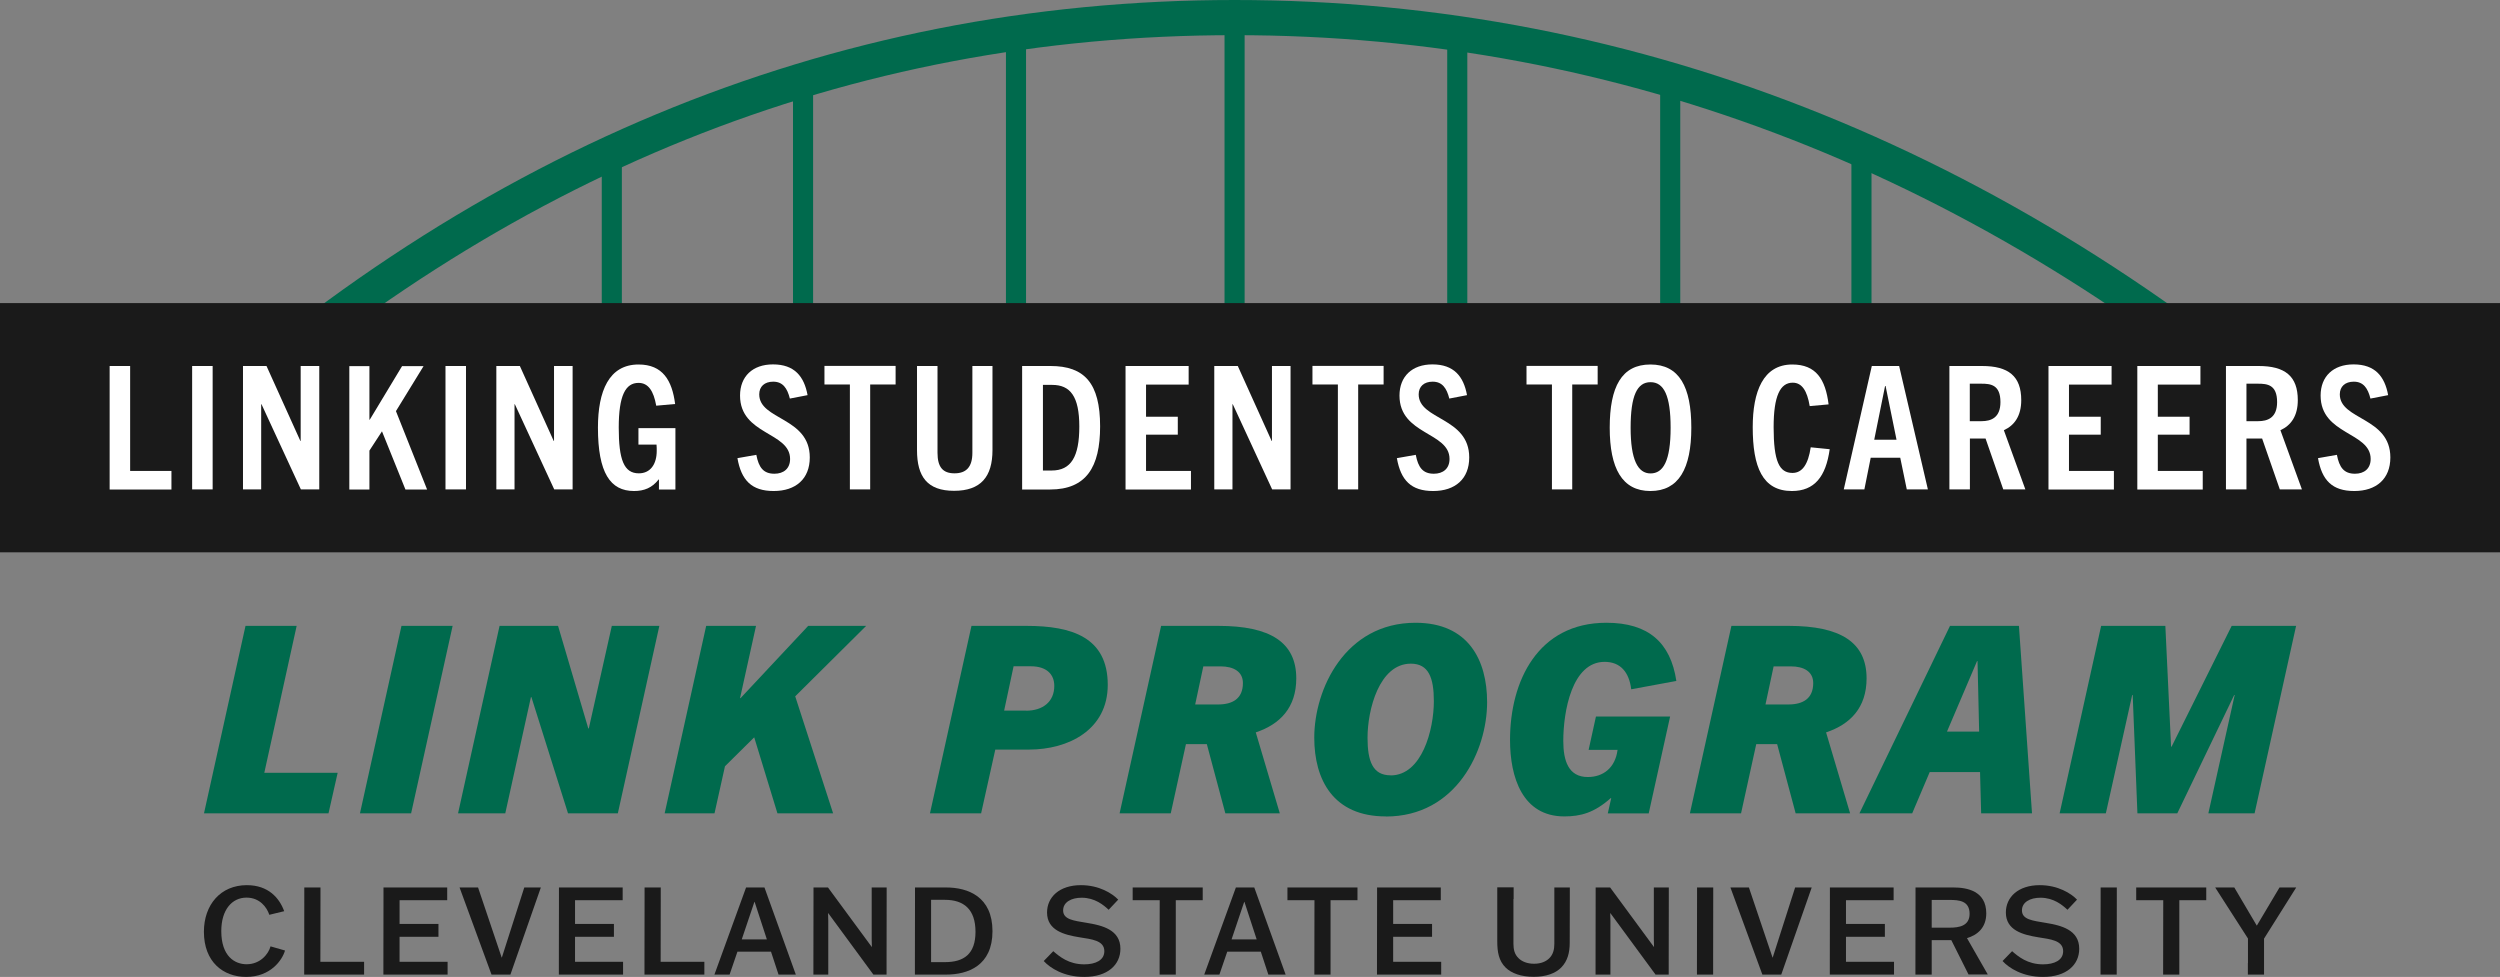 <?xml version="1.0" encoding="UTF-8"?><svg id="Layer_1" xmlns="http://www.w3.org/2000/svg" viewBox="0 0 248.77 97.21"><rect x="0" y="0" width="248.77" height="97.21" fill="#808080" stroke="none"/><defs><style>.cls-1{fill:#006a4d;}.cls-2{fill:#fff;}.cls-3{fill:#1a1a1a;}</style></defs><path class="cls-1" d="M237.93,48.32H11.01l3.19-3.02C45.93,15.24,82.49,0,122.85,0s78.34,15.23,111.7,45.26l3.39,3.05ZM19.87,44.82h208.87C196.91,17.4,161.31,3.5,122.85,3.5S50.16,17.4,19.87,44.82Z"/><rect class="cls-1" x="121.85" y="1.75" width="2" height="33.04"/><rect class="cls-1" x="59.88" y="15.1" width="2" height="31.04"/><rect class="cls-1" x="78.91" y="7.35" width="2" height="33.04"/><rect class="cls-1" x="100.1" y="3.04" width="2" height="33.04"/><rect class="cls-1" x="184.23" y="14.88" width="2" height="32.69"/><rect class="cls-1" x="165.2" y="6.84" width="2" height="34.69"/><rect class="cls-1" x="144.01" y="2.32" width="2" height="34.69"/><rect class="cls-3" y="30.16" width="248.77" height="24.8"/><path class="cls-2" d="M10.91,48.7v-12.28h2.04v10.44h4.11v1.85h-6.14Z"/><path class="cls-2" d="M19.12,48.7v-12.28h2.04v12.28h-2.04Z"/><path class="cls-2" d="M29.94,48.7l-3.92-8.48h-.03v8.48h-1.81v-12.28h2.34l3.37,7.46h.03v-7.46h1.85v12.28h-1.83Z"/><path class="cls-2" d="M40.34,48.7l-2.33-5.78-1.25,1.92v3.87h-2v-12.28h2v5.34h.03l3.22-5.34h2.14l-2.75,4.48,3.1,7.8h-2.16Z"/><path class="cls-2" d="M44.33,48.7v-12.28h2.04v12.28h-2.04Z"/><path class="cls-2" d="M55.15,48.7l-3.92-8.48h-.03v8.48h-1.81v-12.28h2.34l3.37,7.46h.03v-7.46h1.85v12.28h-1.83Z"/><path class="cls-2" d="M65.57,48.7v-.99h-.03c-.65.84-1.45,1.15-2.45,1.15-2.36,0-3.59-1.8-3.59-6.31,0-3.63,1.09-6.28,4.04-6.28,2.41,0,3.34,1.59,3.64,3.93l-1.88.17c-.26-1.47-.79-2.27-1.76-2.27-1.3,0-1.97,1.26-1.97,4.45s.51,4.55,2,4.55c1.16,0,1.78-.92,1.78-2.24,0-.19,0-.41-.02-.62h-1.8v-1.64h3.68v6.11h-1.64Z"/><path class="cls-2" d="M78.6,39.67c-.26-1.04-.7-1.69-1.66-1.69-.86,0-1.39.48-1.39,1.26,0,2.57,5.03,2.26,5.03,6.28,0,2.14-1.4,3.34-3.59,3.34s-3.22-1.06-3.61-3.27l1.88-.33c.24,1.25.7,1.88,1.8,1.88.92,0,1.56-.51,1.56-1.47,0-2.7-4.98-2.38-4.98-6.31,0-1.9,1.25-3.1,3.28-3.1,2.14,0,3.1,1.2,3.44,3.06l-1.76.34Z"/><path class="cls-2" d="M84.57,48.7v-10.44h-2.53v-1.85h7.08v1.85h-2.53v10.44h-2.02Z"/><path class="cls-2" d="M96.76,36.42h2v8.37c0,2.65-1.16,4.05-3.82,4.05s-3.69-1.4-3.69-4.05v-8.37h2.04v8.64c0,1.42.53,2.04,1.69,2.04s1.78-.62,1.78-2.04v-8.64Z"/><path class="cls-2" d="M101.71,48.7v-12.28h2.82c3.39,0,4.94,1.71,4.94,6.01,0,4.04-1.37,6.28-4.98,6.28h-2.79ZM104.65,46.82c1.93,0,2.75-1.37,2.75-4.38s-.91-4.14-2.7-4.14h-.92v8.52h.87Z"/><path class="cls-2" d="M112,48.7v-12.28h6.28v1.85h-4.24v3.2h3.16v1.78h-3.16v3.61h4.47v1.85h-6.5Z"/><path class="cls-2" d="M126.59,48.7l-3.92-8.48h-.03v8.48h-1.81v-12.28h2.34l3.37,7.46h.03v-7.46h1.85v12.28h-1.83Z"/><path class="cls-2" d="M133.13,48.7v-10.44h-2.53v-1.85h7.08v1.85h-2.53v10.44h-2.02Z"/><path class="cls-2" d="M144.22,39.67c-.26-1.04-.7-1.69-1.66-1.69-.86,0-1.39.48-1.39,1.26,0,2.57,5.03,2.26,5.03,6.28,0,2.14-1.4,3.34-3.59,3.34s-3.22-1.06-3.61-3.27l1.88-.33c.24,1.25.7,1.88,1.8,1.88.92,0,1.56-.51,1.56-1.47,0-2.7-4.98-2.38-4.98-6.31,0-1.9,1.25-3.1,3.28-3.1,2.14,0,3.1,1.2,3.44,3.06l-1.76.34Z"/><path class="cls-2" d="M154.43,48.7v-10.44h-2.53v-1.85h7.08v1.85h-2.53v10.44h-2.02Z"/><path class="cls-2" d="M160.18,42.56c0-4.07,1.18-6.29,4.05-6.29s4.07,2.22,4.07,6.29-1.25,6.3-4.07,6.3-4.05-2.26-4.05-6.3ZM166.24,42.56c0-3.2-.67-4.53-2-4.53s-1.98,1.33-1.98,4.53.72,4.55,1.98,4.55,2-1.23,2-4.55Z"/><path class="cls-2" d="M182.07,44.7c-.38,2.74-1.52,4.16-3.76,4.16-2.94,0-3.9-2.4-3.9-6.35,0-3.54,1.03-6.24,3.94-6.24,2.36,0,3.3,1.47,3.61,3.97l-1.88.17c-.26-1.56-.79-2.33-1.69-2.33-1.25,0-1.9,1.32-1.9,4.43,0,3.4.56,4.55,1.88,4.55.98,0,1.56-.87,1.81-2.55l1.9.19Z"/><path class="cls-2" d="M189.74,48.7l-.65-3.15h-2.94l-.63,3.15h-2.05l2.79-12.28h2.72l2.86,12.28h-2.09ZM186.5,43.76h2.22l-1.09-5.35h-.05l-1.08,5.35Z"/><path class="cls-2" d="M199.34,48.7l-1.76-5.06h-1.56v5.06h-2.04v-12.28h3.25c2.63,0,3.9,1.01,3.9,3.4,0,1.56-.67,2.51-1.73,2.99l2.14,5.89h-2.21ZM197.18,41.91c.92,0,1.88-.32,1.88-1.9,0-1.73-.98-1.83-1.9-1.83h-1.15v3.73h1.16Z"/><path class="cls-2" d="M203.84,48.7v-12.28h6.28v1.85h-4.24v3.2h3.16v1.78h-3.16v3.61h4.47v1.85h-6.5Z"/><path class="cls-2" d="M212.68,48.7v-12.28h6.28v1.85h-4.24v3.2h3.16v1.78h-3.16v3.61h4.47v1.85h-6.5Z"/><path class="cls-2" d="M226.86,48.7l-1.76-5.06h-1.56v5.06h-2.04v-12.28h3.25c2.63,0,3.9,1.01,3.9,3.4,0,1.56-.67,2.51-1.73,2.99l2.14,5.89h-2.21ZM224.71,41.91c.92,0,1.88-.32,1.88-1.9,0-1.73-.98-1.83-1.9-1.83h-1.15v3.73h1.16Z"/><path class="cls-2" d="M235.88,39.67c-.26-1.04-.7-1.69-1.66-1.69-.86,0-1.39.48-1.39,1.26,0,2.57,5.03,2.26,5.03,6.28,0,2.14-1.4,3.34-3.59,3.34s-3.22-1.06-3.61-3.27l1.88-.33c.24,1.25.7,1.88,1.8,1.88.92,0,1.56-.51,1.56-1.47,0-2.7-4.98-2.38-4.98-6.31,0-1.9,1.25-3.1,3.28-3.1,2.14,0,3.1,1.2,3.44,3.06l-1.76.34Z"/><path class="cls-3" d="M28.36,94.59c-.28.95-1.43,2.62-3.87,2.62-2.28,0-4.2-1.49-4.2-4.49,0-2.7,1.67-4.64,4.27-4.64,2.15,0,3.24,1.28,3.72,2.59l-1.48.36c-.25-.76-.96-1.71-2.27-1.71-1.43,0-2.51,1.19-2.51,3.33,0,2.52,1.35,3.3,2.52,3.3,1.36,0,2.18-1.02,2.38-1.78l1.43.41Z"/><path class="cls-3" d="M30.27,96.98v-1.14s.01-6.39.01-6.39v-1.14s1.61,0,1.61,0v1.14s-.01,6.26-.01,6.26h4.35v1.27h-5.97Z"/><path class="cls-3" d="M43.63,93.22h-3.87v2.49h4.78v1.27h-6.39v-1.14s.01-6.39.01-6.39v-1.14s6.34,0,6.34,0v1.27h-4.74v2.36h3.87v1.27Z"/><path class="cls-3" d="M45.74,88.31h1.83l2.35,6.97h.02l2.23-6.97h1.65l-3.03,8.67h-1.88l-3.18-8.67Z"/><path class="cls-3" d="M61.09,93.22h-3.87v2.49h4.78v1.27h-6.39v-1.14s.01-6.39.01-6.39v-1.14s6.34,0,6.34,0v1.27h-4.74v2.36h3.87v1.27Z"/><path class="cls-3" d="M64.13,96.98v-1.14s.01-6.39.01-6.39v-1.14s1.61,0,1.61,0v1.14s-.01,6.26-.01,6.26h4.35v1.27h-5.97Z"/><path class="cls-3" d="M72.61,96.98h-1.52l3.15-8.67h1.83l3.12,8.67h-1.72l-.75-2.28h-3.34l-.78,2.28ZM73.8,93.48h2.51l-1.22-3.74h-.02l-1.26,3.74Z"/><path class="cls-3" d="M86.74,88.31h1.49v1.14s-.01,6.39-.01,6.39v1.14s-1.31,0-1.31,0l-4.49-6.11h-.02l.02.76v5.35s-1.48,0-1.48,0v-1.14s.01-6.39.01-6.39v-1.14s1.44,0,1.44,0l4.35,5.91h.02l-.02-.76v-5.14Z"/><path class="cls-3" d="M91.04,88.31h3.1c2.18,0,4.62.91,4.62,4.35s-2.45,4.32-4.62,4.32h-3.1v-1.14s.01-6.39.01-6.39v-1.14ZM92.65,95.74h1.38c1.88,0,3.04-.8,3.04-3.02s-1.15-3.18-3.04-3.18h-1.38v6.2Z"/><path class="cls-3" d="M110.32,90.53c-.49-.46-1.36-1.2-2.69-1.2-1.04,0-1.84.45-1.84,1.26,0,.92,1.06,1.02,2.35,1.24,1.53.25,3.35.68,3.35,2.58,0,1.59-1.26,2.8-3.6,2.8-2.02,0-3.38-.87-4.03-1.58l.95-.98c.61.53,1.53,1.31,3.08,1.31,1.13,0,2-.41,2-1.31,0-1.09-1.31-1.19-2.46-1.38-1.55-.25-3.24-.69-3.24-2.47,0-1.53,1.23-2.72,3.37-2.72,1.81,0,3.12.82,3.71,1.44l-.95,1.01Z"/><path class="cls-3" d="M117,89.58v7.4s-1.61,0-1.61,0v-1.14s.01-6.26.01-6.26h-2.69v-1.27h6.97v1.27h-2.68Z"/><path class="cls-3" d="M121.35,96.98h-1.52l3.15-8.67h1.83l3.12,8.67h-1.72l-.75-2.28h-3.34l-.78,2.28ZM122.54,93.48h2.51l-1.22-3.74h-.02l-1.26,3.74Z"/><path class="cls-3" d="M132.4,89.58v7.4s-1.61,0-1.61,0v-1.14s.01-6.26.01-6.26h-2.69v-1.27h6.97v1.27h-2.68Z"/><path class="cls-3" d="M142.5,93.22h-3.87v2.49h4.78v1.27h-6.39v-1.14s.01-6.39.01-6.39v-1.14s6.34,0,6.34,0v1.27h-4.74v2.36h3.87v1.27Z"/><path class="cls-3" d="M150.6,89.46v4.45c0,.57.11,1.05.5,1.43.33.33.85.56,1.55.56s1.2-.23,1.52-.55c.38-.38.5-.87.5-1.44v-5.6s1.54,0,1.54,0v1.15s-.01,4.36-.01,4.36c0,.96-.21,1.82-.86,2.47-.57.57-1.49.91-2.73.91s-2.21-.35-2.78-.91c-.69-.68-.84-1.56-.84-2.61v-5.38s1.63,0,1.63,0v1.15Z"/><path class="cls-3" d="M164.57,88.31h1.49v1.14s-.01,6.39-.01,6.39v1.14s-1.31,0-1.31,0l-4.49-6.11h-.02l.02.76v5.35s-1.48,0-1.48,0v-1.14s.01-6.39.01-6.39v-1.14s1.44,0,1.44,0l4.35,5.91h.02l-.02-.76v-5.14Z"/><path class="cls-3" d="M168.86,96.98v-1.14s.01-6.39.01-6.39v-1.14s1.61,0,1.61,0v1.14s-.01,6.39-.01,6.39v1.14s-1.61,0-1.61,0Z"/><path class="cls-3" d="M172.2,88.31h1.83l2.35,6.97h.02l2.23-6.97h1.65l-3.03,8.67h-1.88l-3.18-8.67Z"/><path class="cls-3" d="M187.56,93.22h-3.87v2.49h4.78v1.27h-6.39v-1.14s.01-6.39.01-6.39v-1.14s6.34,0,6.34,0v1.27h-4.74v2.36h3.87v1.27Z"/><path class="cls-3" d="M195.89,96.98l-1.72-3.43h-1.95v3.43s-1.62,0-1.62,0v-1.14s.01-6.39.01-6.39v-1.14s3.77,0,3.77,0c1.37,0,3.27.35,3.27,2.58,0,1.44-.9,2.16-1.92,2.46l2.06,3.6v.02h-1.9ZM192.22,92.31h1.79c.92,0,1.98-.16,1.98-1.38,0-1.3-1.06-1.38-2-1.38h-1.77v2.76Z"/><path class="cls-3" d="M205.73,90.53c-.49-.46-1.36-1.2-2.69-1.2-1.04,0-1.84.45-1.84,1.26,0,.92,1.06,1.02,2.35,1.24,1.53.25,3.35.68,3.35,2.58,0,1.59-1.26,2.8-3.6,2.8-2.02,0-3.38-.87-4.03-1.58l.95-.98c.61.53,1.53,1.31,3.08,1.31,1.13,0,2-.41,2-1.31,0-1.09-1.31-1.19-2.46-1.38-1.55-.25-3.24-.69-3.24-2.47,0-1.53,1.23-2.72,3.37-2.72,1.81,0,3.12.82,3.71,1.44l-.95,1.01Z"/><path class="cls-3" d="M209.02,96.98v-1.14s.01-6.39.01-6.39v-1.14s1.61,0,1.61,0v1.14s-.01,6.39-.01,6.39v1.14s-1.61,0-1.61,0Z"/><path class="cls-3" d="M216.86,89.58v7.4s-1.61,0-1.61,0v-1.14s.01-6.26.01-6.26h-2.69v-1.27h6.97v1.27h-2.68Z"/><path class="cls-3" d="M223.69,95.84v-2.45l-3.25-5.06v-.02h1.89l2.24,3.8,2.26-3.8h1.65v.02l-3.19,5.07v3.58s-1.61,0-1.61,0v-1.14Z"/><path class="cls-1" d="M20.3,80.93l4.13-18.65h5.09l-3.22,14.62h7.3l-.91,4.03h-12.39Z"/><path class="cls-1" d="M35.82,80.93l4.13-18.65h5.09l-4.13,18.65h-5.09Z"/><path class="cls-1" d="M56.52,80.93l-3.64-11.56h-.05l-2.55,11.56h-4.7l4.13-18.65h5.82l3.01,10.21h.05l2.29-10.21h4.73l-4.13,18.65h-4.96Z"/><path class="cls-1" d="M77.36,80.93l-2.31-7.56-2.91,2.88-1.04,4.68h-4.96l4.13-18.65h4.96l-1.59,7.19h.05l6.73-7.19h5.77l-7.06,7.01,3.77,11.64h-5.53Z"/><path class="cls-1" d="M92.54,80.93l4.13-18.65h5.48c4.52,0,8.08,1.14,8.08,5.87,0,4.47-3.9,6.44-7.84,6.44h-3.35l-1.41,6.34h-5.09ZM102.1,70.72c1.66,0,2.81-.88,2.81-2.47,0-1.14-.75-1.95-2.34-1.95h-1.71l-.94,4.41h2.18Z"/><path class="cls-1" d="M121.93,80.93l-1.84-6.88h-2.08l-1.51,6.88h-5.09l4.13-18.65h5.71c5.14,0,7.74,1.63,7.74,5.22,0,2.91-1.61,4.57-4.03,5.38l2.39,8.05h-5.43ZM121.21,70.1c1.43,0,2.47-.57,2.47-2.13,0-1.14-.93-1.66-2.23-1.66h-1.71l-.81,3.79h2.29Z"/><path class="cls-1" d="M137.9,81.24c-5.24,0-7.12-3.66-7.12-7.84,0-4.83,3.07-11.43,10.08-11.43,5.25,0,7.12,3.71,7.12,7.9,0,4.83-3.06,11.38-10.08,11.38ZM138.37,77.16c3.14,0,4.31-4.57,4.31-7.38,0-2.34-.52-3.74-2.29-3.74-3.14,0-4.31,4.57-4.31,7.37,0,2.34.52,3.74,2.29,3.74Z"/><path class="cls-1" d="M159.99,80.93l.34-1.51h-.05c-1.64,1.46-2.99,1.82-4.62,1.82-4.15,0-5.4-3.87-5.4-7.61,0-5.87,2.78-11.66,9.59-11.66,4.18,0,6.39,1.97,6.96,5.79l-4.49.83c-.21-1.69-1.06-2.73-2.65-2.73-3.25,0-4.11,4.94-4.11,7.87,0,1.95.5,3.59,2.44,3.59,1.53,0,2.73-.91,2.96-2.7h-2.88l.73-3.32h7.38l-2.13,9.64h-4.05Z"/><path class="cls-1" d="M178.68,80.93l-1.84-6.88h-2.08l-1.51,6.88h-5.09l4.13-18.65h5.71c5.14,0,7.74,1.63,7.74,5.22,0,2.91-1.61,4.57-4.03,5.38l2.39,8.05h-5.43ZM177.96,70.1c1.43,0,2.47-.57,2.47-2.13,0-1.14-.93-1.66-2.23-1.66h-1.71l-.81,3.79h2.29Z"/><path class="cls-1" d="M197.14,80.93l-.11-4.1h-5.01l-1.74,4.1h-5.25l9.01-18.65h6.86l1.3,18.65h-5.06ZM193.74,72.8h3.2l-.16-7.01h-.05l-2.99,7.01Z"/><path class="cls-1" d="M219.75,80.93l2.62-11.77h-.05l-5.66,11.77h-3.97l-.47-11.77h-.05l-2.62,11.77h-4.6l4.13-18.65h6.39l.57,12.02h.05l5.98-12.02h6.41l-4.13,18.65h-4.6Z"/></svg>